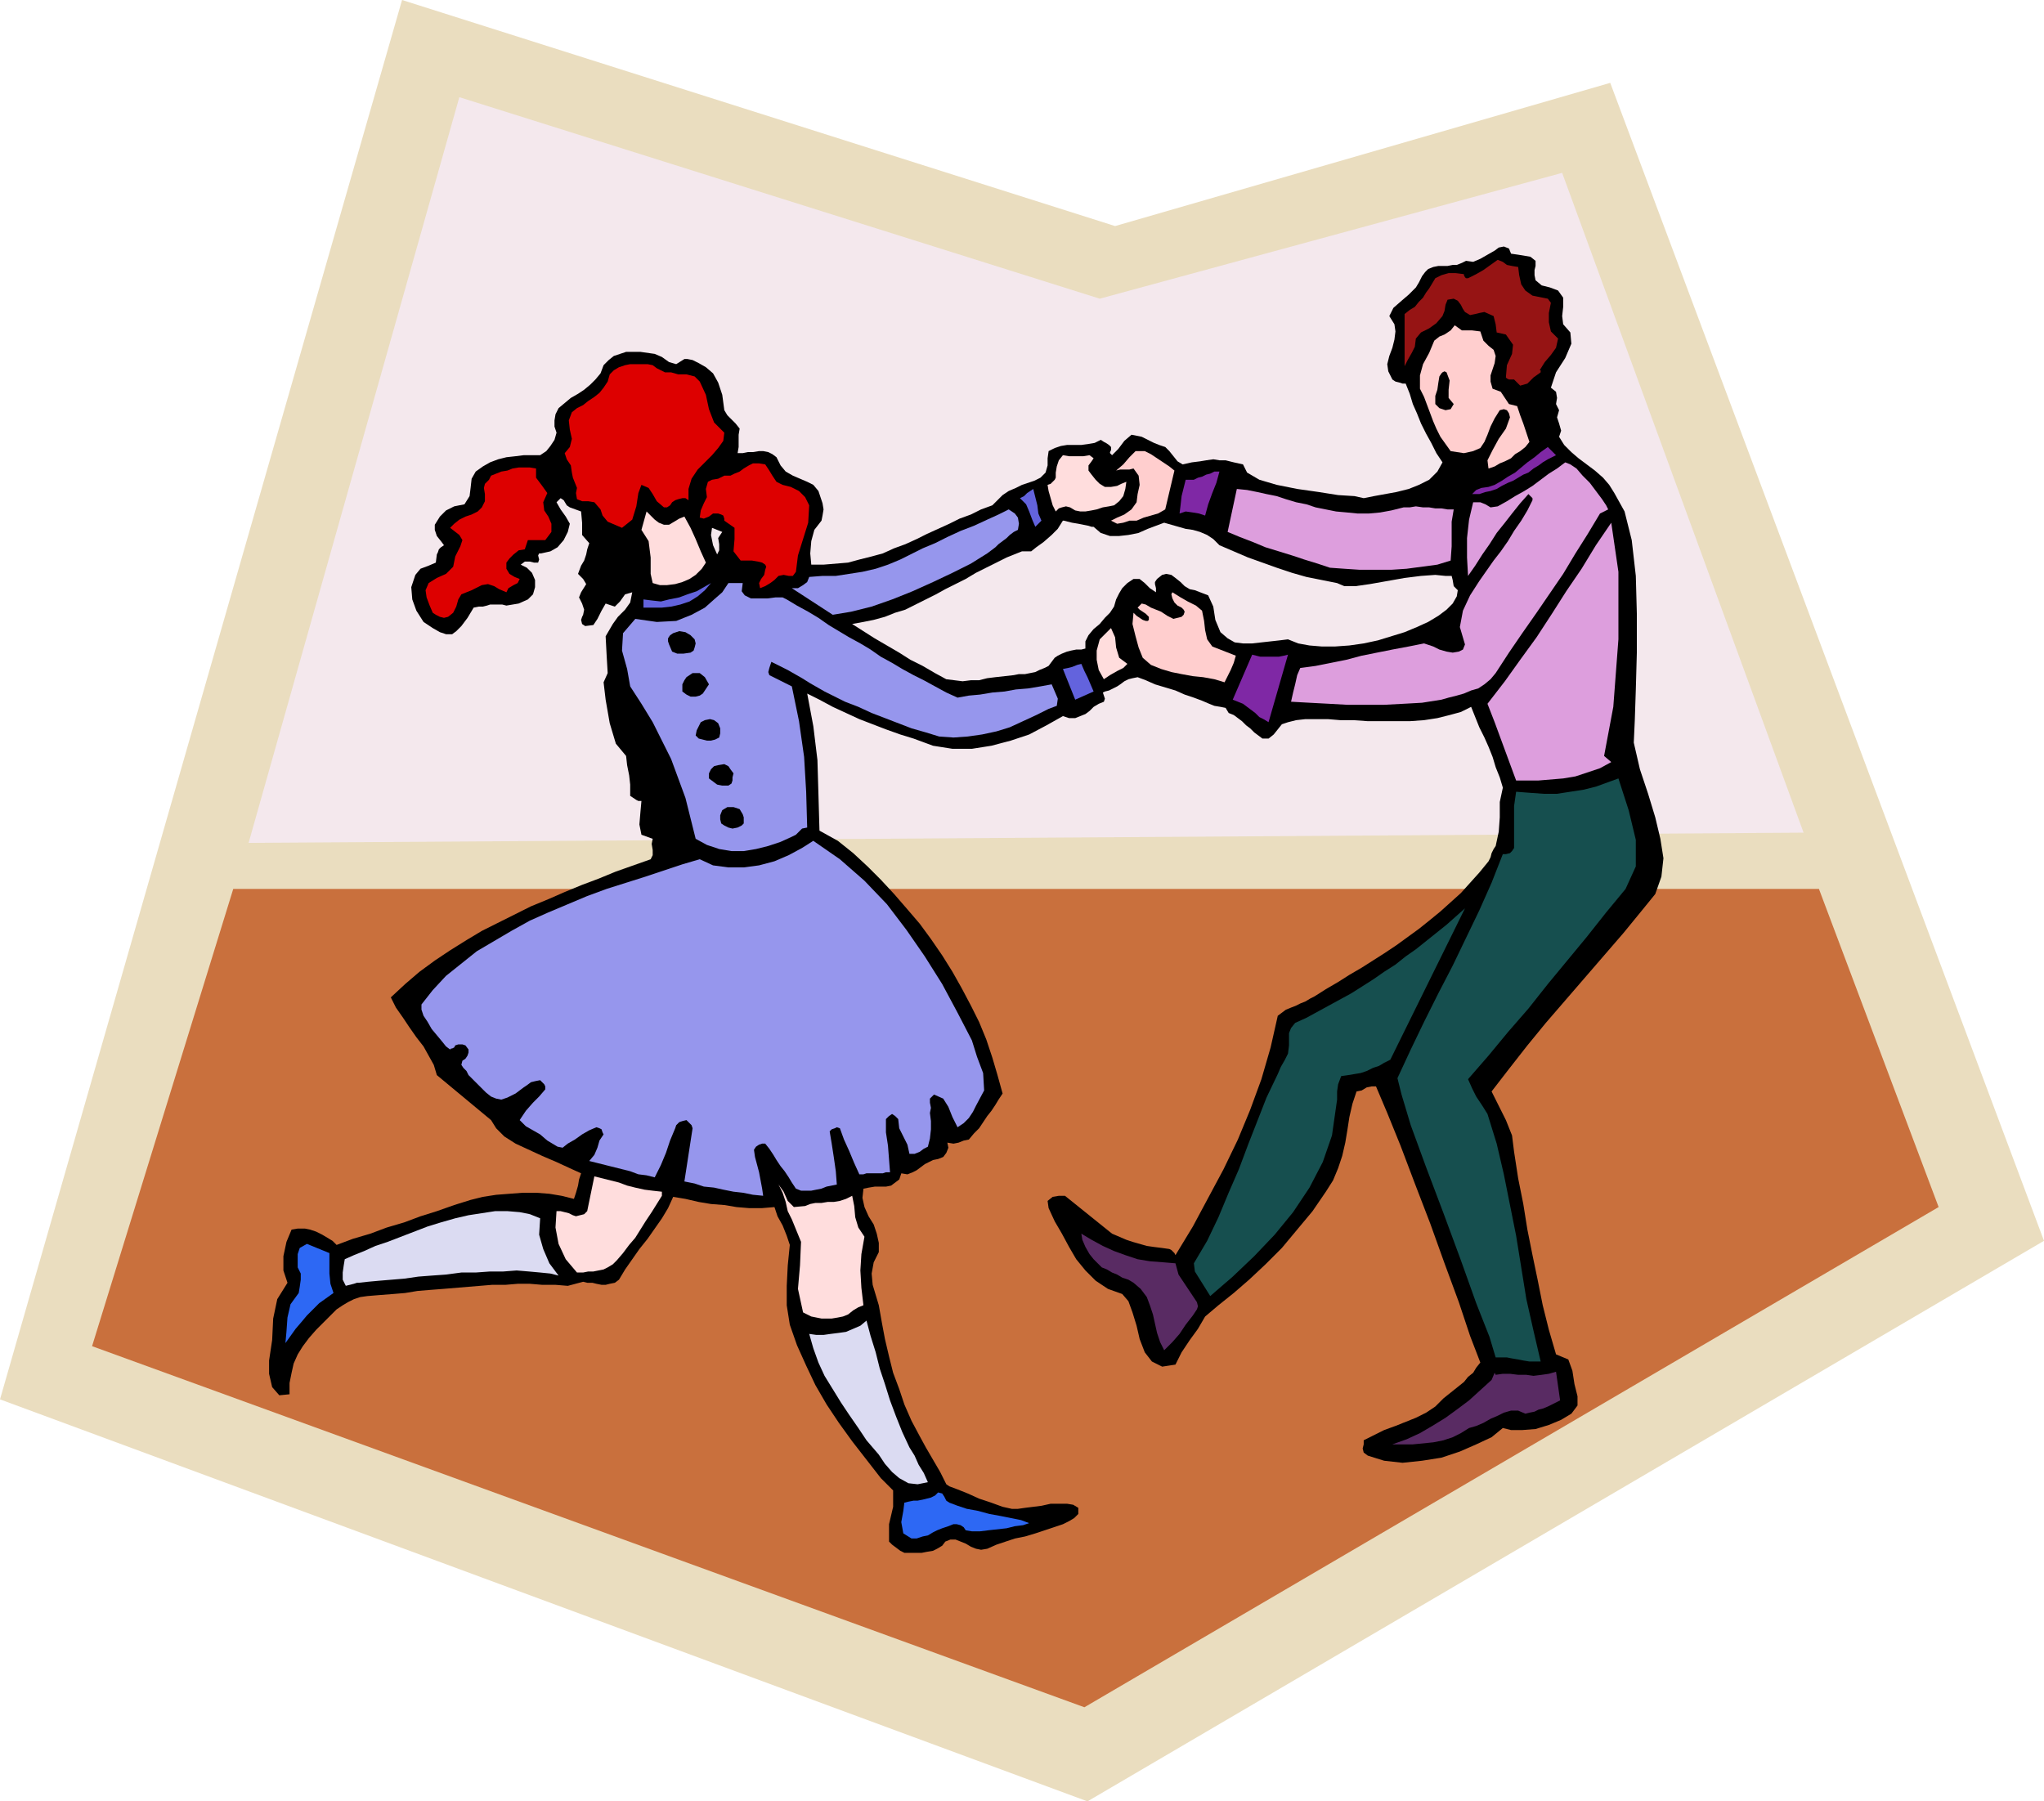 <svg xmlns="http://www.w3.org/2000/svg" fill-rule="evenodd" height="1.761in" preserveAspectRatio="none" stroke-linecap="round" viewBox="0 0 1998 1761" width="1.998in"><style>.pen1{stroke:none}.brush3{fill:#f4e8ed}.brush5{fill:#000}.brush7{fill:#ffcece}.brush8{fill:#d00}.brush9{fill:#7f28a5}.brush10{fill:#fdd}.brush11{fill:#dd9edd}.brush12{fill:#6363dd}.brush13{fill:#9696ed}.brush14{fill:#164f4f}.brush15{fill:#dbdbf2}.brush16{fill:#592b63}.brush17{fill:#2d68f4}</style><path class="pen1" style="fill:#eaddbf" d="m0 1368 1063 393 935-548L1574 81l-484 140L393 0 0 1368z"/><path class="pen1 brush3" d="M449 95 243 824l1520-10-236-645-452 123L449 95z"/><path class="pen1" style="fill:#c9703d" d="M228 869 90 1316l970 353 835-489-117-311H228z"/><path class="pen1 brush5" d="m1477 248 7 1 6 1 6 1 5 4v5l-1 4v5l1 5 6 5 8 2 8 3 5 7v9l-1 9 1 8 7 8 1 11-6 14-9 14-5 15 5 4 1 6-1 6 3 6-2 7 2 6 2 7-2 6 5 8 7 7 7 6 8 6 8 6 8 7 6 7 5 8 10 18 7 28 4 35 1 37v38l-1 36-1 30-1 22 6 26 8 24 7 23 5 21 3 19-2 18-6 17-13 16-18 22-19 22-19 22-19 22-19 22-18 22-18 23-17 22 7 14 7 14 6 15 2 16 4 26 5 25 4 25 5 25 5 24 5 25 6 24 7 24 12 5 4 11 2 13 3 12v9l-6 8-10 6-12 5-13 4-13 1h-11l-8-2-11 9-15 7-16 7-18 6-19 3-19 2-18-2-16-5-4-3-1-4 1-4v-4l10-5 10-5 11-4 10-4 10-4 10-5 9-6 8-8 5-4 5-4 5-4 5-4 4-5 5-4 3-5 4-5-10-26-11-33-14-38-14-39-15-39-14-37-13-32-11-26h-4l-5 1-5 3-5 1-4 12-3 13-2 13-2 12-3 13-4 12-5 12-7 11-13 19-15 18-15 18-16 16-16 15-15 13-15 12-13 11-7 12-8 11-8 12-6 12-13 2-10-5-7-9-5-13-3-13-4-13-4-11-6-7-14-5-12-8-10-10-9-11-7-12-7-13-7-12-6-13-1-7 5-4 6-1h6l46 37 7 3 7 3 6 2 7 2 7 2 7 1 8 1 7 1 2 1 2 2 1 1 1 2 17-28 15-28 15-28 14-29 12-29 11-30 9-31 7-31 4-3 4-3 5-2 5-2 4-2 5-2 5-3 4-2 11-7 12-7 11-7 12-7 11-7 11-7 12-8 11-8 11-8 10-8 11-9 10-9 10-9 9-10 9-10 9-11 2-4 1-4 2-4 2-3 3-14 1-14v-15l3-14-3-10-4-10-3-10-4-10-4-9-5-10-4-10-4-10-10 5-11 3-12 3-13 2-14 1h-41l-14-1h-13l-12-1h-22l-9 1-8 2-6 2-4 5-4 5-5 4h-6l-4-3-4-3-4-4-4-3-4-4-4-3-4-3-5-2-3-5-5-1-6-1-5-2-7-3-8-3-9-3-9-4-10-3-10-3-9-4-8-3-5 1-4 1-4 2-4 3-3 2-4 2-4 2-4 1-2 1 1 3 1 3-1 3-5 2-5 3-4 4-4 3-5 2-5 2h-6l-6-2-16 9-17 9-18 6-19 5-19 3h-19l-19-3-19-7-13-4-14-5-13-5-13-5-13-6-13-6-13-7-12-6 6 32 4 33 1 34 1 35 18 10 15 12 14 13 13 13 13 14 13 15 12 14 11 15 11 16 10 16 9 16 9 17 8 16 7 17 6 18 5 17 5 18-4 6-3 5-4 6-4 5-4 6-4 6-5 5-5 6-5 1-5 2-5 1-6-1 1 5-2 5-3 4-5 2-5 1-4 2-4 2-4 3-4 3-4 2-5 2-6-1-2 6-4 3-4 3-5 1h-11l-6 1-5 1-1 9 2 9 4 9 5 8 3 9 2 9v9l-5 10-2 11 1 11 3 10 3 10 3 17 3 16 4 17 4 16 6 16 5 15 7 16 8 15 6 11 7 12 7 12 6 12 3 2 8 3 10 4 11 5 12 4 11 4 9 2h6l7-1 8-1 8-1 9-2h16l6 1 5 3v6l-4 4-5 3-6 3-9 3-9 3-9 3-10 3-10 2-9 3-9 3-9 4-6 1-5-1-5-2-5-3-5-2-5-2h-5l-5 2-3 4-5 3-4 2-6 1-5 1h-17l-4-2-4-3-4-3-3-3v-17l4-17v-16l-12-12-14-18-14-18-13-18-12-18-11-19-9-19-9-20-7-20-3-19v-19l1-20 2-20-3-9-4-10-5-9-3-9-12 1h-13l-12-1-12-2-13-1-12-2-13-3-12-2-5 11-6 10-7 10-7 10-8 10-7 10-7 10-6 10-4 3-5 1-4 1h-4l-5-1-4-1h-5l-4-1-15 4-12-1h-13l-12-1h-12l-12 1h-13l-12 1-12 1-12 1-12 1-13 1-12 1-12 2-12 1-13 1-12 1-7 1-6 2-6 3-5 3-6 4-4 4-5 5-4 4-7 7-7 8-6 8-5 8-4 9-2 9-2 10v11l-10 1-7-8-3-13v-13l3-20 1-21 4-19 10-16-4-12v-14l3-14 5-12 6-1h7l5 1 6 2 6 3 5 3 5 3 4 4 16-6 17-5 16-6 17-5 16-6 16-5 17-6 16-5 12-3 13-2 13-1 13-1h13l13 1 12 2 12 3 2-6 2-7 1-6 2-6-11-5-13-6-14-6-13-6-13-6-11-7-8-8-5-8-53-44-3-10-5-9-5-9-7-9-7-10-6-9-7-10-5-10 14-13 14-12 15-11 15-10 16-10 15-9 16-8 16-8 16-8 17-7 16-7 17-7 16-6 17-7 17-6 17-6 2-4v-5l-1-6 1-5-11-4-2-10 1-12 1-11h-3l-2-1-3-2-3-2v-11l-1-9-2-10-1-9-10-12-6-20-4-23-2-17 4-9-1-17-1-19 7-12 5-7 7-7 5-7 2-10-7 2-5 7-5 5-9-3-4 7-4 8-4 6-8 1-3-2-1-4 1-3 1-2 1-5-2-6-3-6 2-5 5-8-3-5-5-5 3-8 3-5 2-6 1-5 2-6-7-8v-12l-1-11-11-4-3-2-3-5-3-2-4 4 4 7 5 7 4 7-2 8-4 8-6 7-7 4-9 2h-2l-1 2 1 4-1 3h-4l-4-1h-5l-4 3 6 3 5 5 3 7v7l-2 7-5 5-9 4-12 2-4-1h-12l-3 1-4 1h-4l-5 1-6 10-6 8-5 5-4 3h-6l-6-2-7-4-9-6-7-11-4-11-1-12 4-12 5-6 8-3 7-3 1-8 1-2 1-3 2-2 3-2-3-4-4-5-2-6v-5l5-8 6-6 8-4 10-2 5-8 1-8 1-9 4-7 7-5 7-4 8-3 8-2 9-1 8-1h16l6-4 4-5 4-6 2-7-2-6v-6l1-6 3-6 6-5 6-5 7-4 6-4 6-5 5-5 5-6 3-8 5-5 5-4 6-2 6-2h14l7 1 7 1 7 3 7 5 7 2 8-5h3l5 1 6 3 7 4 7 6 5 9 4 12 2 15 3 5 4 4 4 4 4 5-1 6v12l-1 6h5l5-1h5l6-1h4l5 1 4 2 4 3 4 8 5 6 7 4 7 3 7 3 6 3 5 6 3 9 1 3 1 6-1 6-1 5-7 9-3 11-1 12 1 11h12l12-1 12-1 11-3 12-3 11-3 11-5 11-4 11-5 10-5 11-5 11-5 10-5 11-4 10-5 11-4 5-5 5-5 6-4 7-3 6-3 6-2 6-2 6-3 5-5 2-7v-7l1-7 6-3 6-2 6-1h14l7-1 6-1 6-3 3 2 2 1 3 2 2 2v3l-1 2v1l2 2 6-6 6-8 7-6 10 2 6 3 6 3 5 2 6 2 4 4 4 5 4 5 5 3 9-2 8-1 6-1 7-1 6 1h6l8 2 9 2 4 8 12 7 17 5 20 4 21 3 19 3 16 1 9 2 10-2 11-2 11-2 12-3 10-4 10-5 8-8 5-9-6-9-5-10-5-9-5-10-4-10-4-9-3-10-4-10h-3l-3-1-4-1-3-2-4-8-1-7 2-8 3-8 2-8 1-8-1-7-5-8 4-8 8-7 7-6 7-7 3-5 3-6 3-4 3-3 5-2 5-1h9l5-1h4l5-2 4-2 7 1 7-3 7-4 7-4 4-3 5-1 5 2 2 5z"/><path class="pen1" style="fill:#961414" d="m1484 261 1 8 2 9 4 6 7 5 5 1 5 1 5 1 3 4-2 10v9l2 9 7 7-2 9-5 7-6 7-5 8h1v2l-7 5-6 6-7 2-6-6h-5l-2-1-1-1 1-12 5-11 1-9-7-10-9-2-1-8-2-8-9-4-5 1-4 1-5 1-5-3-2-3-2-4-3-4-4-2-6 1-2 5-1 6-2 5-6 7-7 5-8 4-5 6-1 8-3 6-4 7-3 6v-51l5-4 5-3 4-5 4-4 3-5 3-4 3-5 3-5 6-3 7-2h7l8 1v1l1 2 1 1h2l8-4 7-4 7-5 7-5 5 2 4 3 5 1 6 1z"/><path class="pen1 brush7" d="m1450 333 5 5 5 4 2 6-1 7-2 6-2 6v6l2 7 8 3 4 6 4 6 8 2 3 9 3 8 3 9 3 9-4 5-5 4-5 3-4 4-6 3-5 2-5 3-6 2-1-8 5-10 6-11 7-10 4-11-1-4-2-3-3-1-4 1-5 8-4 8-3 8-3 7-4 6-7 3-9 2-13-2-5-7-5-7-4-8-3-7-3-8-3-8-3-8-4-8v-13l3-11 6-11 5-12 5-4 5-2 6-4 4-5 7 5h10l8 1 3 9z"/><path class="pen1 brush8" d="m656 364 7 2h8l8 2 5 5 6 13 3 14 5 13 10 10-1 8-5 7-6 7-7 7-7 7-6 9-3 10v11l-3-2h-3l-4 1-3 1-3 2-2 3-3 2h-3l-7-6-4-7-4-6-7-3-3 8-2 13-4 13-10 8-14-6-5-6-2-6-6-7-6-1h-6l-5-2-1-6 1-5-2-5-2-5-1-5-1-7-4-6-2-6 5-6 2-8-2-9-1-9 3-8 5-4 6-3 5-4 6-4 5-4 4-5 4-6 2-7 4-4 5-3 6-2 5-1h17l5 1 4 3 4 2 4 2h6z"/><path class="pen1 brush5" d="m1421 395-3 5-5 1-6-2-4-4v-8l2-6 1-7 1-6 2-3 1-1 2-1 2 1 3 8-1 9v8l5 6z"/><path class="pen1 brush9" d="m1521 445-4 2-4 2-5 3-4 3-5 3-5 4-5 2-5 3-5 3-5 2-6 3-5 3-6 2-5 1-6 2h-7l4-4 5-2 7-1 6-2 7-4 6-4 7-4 6-5 6-5 7-5 6-5 7-5 8 8z"/><path class="pen1 brush7" d="m1143 456 5 4-9 38-7 4-7 2-7 2-7 3h-7l-6 2-6 1-6-3 6-3 7-3 7-5 5-7 1-8 2-9-1-9-5-7-4 1h-9l-4 1 7-6 6-7 6-6h9l6 3 6 4 6 4 6 4z"/><path class="pen1 brush10" d="m1065 445 4 3-2 3-3 4v5l3 4 4 5 4 4 5 3h6l6-1 4-2 5-2-1 7-2 7-4 5-5 4-5 1-6 1-6 2-5 1-6 1h-5l-5-1-5-3-4-1-4 1-3 1-3 3-3-6-2-7-2-7-1-6 3-1 2-2 2-2 1-2v-5l1-6 2-6 4-5 6 1h14l6-1z"/><path class="pen1 brush11" d="m1572 498-8 4-12 20-12 19-12 20-13 19-13 19-14 20-13 19-13 20-5 6-6 5-6 4-7 2-7 3-7 2-8 2-7 2-19 3-18 1-19 1h-36l-18-1-19-1-18-1 2-9 2-8 2-9 3-7 15-2 15-3 15-3 15-4 15-3 15-3 16-3 15-3 3 1 6 2 6 3 7 2 6 1 6-1 4-2 2-5-5-17 3-16 7-15 9-14 7-10 7-10 7-9 7-10 6-10 7-10 6-10 5-10v-2l-2-2-1-1-1-1-8 9-8 10-7 9-8 10-7 11-7 10-7 11-7 10-1-18v-19l2-18 4-17h7l5 2 5 3 7-1 9-5 8-5 9-5 8-5 8-6 8-6 8-5 8-6 5 2 6 4 6 7 7 7 6 8 6 8 4 6 2 4z"/><path class="pen1 brush8" d="m791 494-1 17-5 16-5 16-2 16-3 4h-4l-5-1-5 1-4 4-4 3-5 3-5 2-1-5 2-4 3-4 1-5 1-3-1-2-3-2-4-1-6-1h-11l-7-9 1-12v-11l-10-7v-2l-1-3-2-1-3-1h-5l-4 3-5 2-4-1 1-7 3-7 3-6-1-8 2-7 4-2 6-1 6-3h6l4-2 5-2 4-3 5-3 4-2h6l6 1 4 6 3 5 4 6 6 3 8 2 8 4 6 6 4 8zm-267-36v9l6 8 5 7-4 9 1 8 4 6 3 7v8l-6 8h-17l-3 9-6 1-5 4-4 4-3 4v6l3 5 5 3 5 2-2 4-4 2-5 3-2 4-7-3-5-3-6-2-6 1-6 3-4 2-5 2-5 2-3 5-2 7-3 6-5 4-4 1-4-1-4-2-3-2-3-7-3-8-1-7 3-7 8-5 9-4 7-7 2-10 5-10 2-6-3-5-9-7 4-4 5-4 6-3 6-2 6-3 4-4 3-6v-7l-1-6 1-4 4-4 2-4 5-2 5-2 6-1 5-2 6-1h11l6 1z"/><path class="pen1 brush9" d="m1192 461-3 11-4 10-4 11-3 11-6-2-6-1-7-1-6 2 1-8 1-9 2-8 2-8h8l4-2 4-1 4-2 4-1 4-2h5z"/><path class="pen1 brush12" d="m1010 478 2 8 2 8 1 8 3 7-6 6-3-7-3-8-3-7-6-6 4-2 3-3 3-2 3-2z"/><path class="pen1 brush11" d="M1372 496h6l6-1 7 1h6l6 1h6l6 1h6l-2 12v24l-1 14-13 4-15 2-15 2-15 1h-31l-15-1-14-1-12-4-13-4-12-4-13-4-13-4-12-5-13-5-12-5 9-42 10 1 10 2 9 2 10 2 9 3 10 3 10 2 9 3 10 2 10 2 11 1 10 1h11l11-1 11-2 12-3z"/><path class="pen1 brush13" d="m965 541-16 10-18 9-19 9-20 9-20 8-20 7-20 5-18 3-40-26h6l5-3 4-3 2-5 13-1h13l13-2 13-2 13-3 12-4 12-5 12-6 10-5 12-5 12-6 13-6 13-5 13-6 11-5 10-5 6 4 3 4 1 6-1 6-4 2-4 3-3 3-4 3-4 3-3 3-4 3-4 3z"/><path class="pen1 brush10" d="M649 513h5l5-3 5-3 5-2 6 11 5 11 5 12 5 11-4 6-6 6-6 4-7 3-7 2-8 1h-7l-7-2-2-9v-16l-2-16-7-11 5-18 4 4 4 4 4 3 5 2z"/><path class="pen1 brush3" d="m1138 511 7 2 7 2 7 2 7 1 7 2 7 3 6 4 6 6 14 6 14 6 14 5 14 5 15 5 14 4 15 3 15 3 7 3h11l14-2 17-3 17-3 16-2 14-1 10 1h6l1 4 1 6 4 4-1 6-4 7-6 6-8 6-10 6-11 5-12 5-13 4-13 4-14 3-14 2-14 1h-13l-12-1-11-2-10-4-8 1-9 1-9 1-9 1h-9l-8-1-7-4-7-6-5-12-2-13-5-11-13-5-5-1-5-3-4-4-5-4-4-3-5-1-4 1-5 4-2 3v2l1 4v4l-6-4-5-5-5-4h-6l-6 4-5 5-3 5-3 6-2 7-4 6-5 5-5 6-6 5-5 6-3 6v7l-4 1h-5l-5 1-4 1-5 2-4 2-3 2-3 4-3 4-4 2-5 2-4 2-5 1-5 1h-6l-5 1-9 1-9 1-8 1-8 2h-8l-8 1-8-1-8-1-11-6-12-7-12-6-11-7-12-7-12-7-11-7-11-7 11-2 10-2 11-3 10-4 10-3 10-5 10-5 10-5 9-5 10-5 10-5 10-6 10-5 10-5 10-5 10-4 5-2h9l5-4 7-5 8-7 6-6 5-8h1l4 1 4 1 6 1 5 1 5 1 3 1h2l7 6 9 3h9l9-1 10-2 9-4 8-3 8-3z"/><path class="pen1 brush11" d="m1568 739 7 6-11 6-12 4-12 4-12 2-12 1-12 1h-22l-7-19-7-19-7-19-7-18 17-22 15-21 16-22 15-23 14-22 15-22 14-23 15-22 7 48v66l-5 66-9 48z"/><path class="pen1 brush3" d="m706 520-4 6 1 6v6l-2 4-4-9-2-10 1-7 10 4z"/><path class="pen1 brush12" d="m695 570-6 7-7 6-8 5-9 3-9 2-9 1h-18v-8l8 1 9 1 8-2 10-2 8-3 9-3 7-4 7-4z"/><path class="pen1 brush13" d="m769 586 10 6 11 6 10 6 10 7 10 6 10 6 11 6 10 6 10 7 11 6 10 6 11 6 10 5 11 6 11 6 11 5 11-2 11-1 12-2 12-1 11-2 12-1 12-2 11-2 3 7 3 7-1 7-8 3-12 6-13 6-13 6-13 4-14 3-14 2-14 1-14-1-13-4-14-4-13-5-13-5-13-5-13-6-13-5-12-6-8-4-7-4-7-4-8-5-7-4-7-4-8-4-8-4-1 3-1 3-1 4 1 3 22 11 7 34 5 35 2 34 1 35-5 1-3 3-3 3-4 2-11 5-12 4-12 3-12 2h-12l-12-2-12-4-11-6-5-20-5-20-7-19-7-19-9-18-9-18-11-18-11-17-3-17-5-18 1-17 12-14 21 3 19-1 15-6 13-7 9-8 8-7 4-6 2-3h14l-1 8 3 4 6 3h16l8-1h7l4 2z"/><path class="pen1 brush7" d="m1175 597 2 10 1 9 2 9 5 7 23 9-2 7-3 7-3 6-3 6-10-3-11-2-10-1-11-2-10-2-10-3-10-4-8-7-4-10-3-11-3-12 1-11 3 3 3 2 3 2 3 1h2l1-1v-3l-3-3-3-2-3-2-2-2 4-4 4 1 5 3 5 2 5 2 6 4 6 3 8-2 2-2 1-3-1-2-2-2-4-2-3-3-2-4-1-4 1-2 8 5 7 4 8 4 6 5z"/><path class="pen1 brush10" d="m1102 649-4 4-6 3-7 4-6 4-5-9-2-10v-9l3-11 11-11 4 9 1 10 3 10 8 6z"/><path class="pen1 brush5" d="m679 625 1 4-1 4-1 3-3 2-7 1h-6l-5-2-3-7-1-3v-3l2-3 3-2 6-2 6 1 5 3 4 4z"/><path class="pen1 brush9" d="m1259 640-19 66-5-3-4-2-4-4-4-3-4-3-4-3-5-2-5-2 19-44 4 1 4 1h18l5-1 4-1z"/><path class="pen1 brush12" d="m1057 649 3 7 3 6 3 7 3 7-18 8-12-30 5-1 4-1 5-2 4-1z"/><path class="pen1 brush5" d="m693 669-2 3-2 3-2 3-3 2-4 1h-5l-4-2-4-3v-7l2-4 2-3 6-4h7l5 4 4 7zm11 43v5l-1 4-4 2-4 1h-4l-4-1-4-1-3-3 1-5 2-4 2-4 4-2 5-1 4 1 4 3 2 5zm13 44-1 4v3l-1 3-3 2h-6l-5-1-4-3-4-3v-5l2-4 3-3 4-1 6-1 4 2 2 3 3 4z"/><path class="pen1 brush14" d="m1582 761 10 31 7 29v26l-10 22-19 23-19 24-19 23-19 23-19 24-20 23-19 23-20 23 4 9 4 8 6 9 5 8 9 29 7 30 6 30 6 30 5 31 5 31 7 31 7 30h-11l-6-1-5-1-6-1-5-1h-11l-6-20-13-33-15-42-17-46-17-45-15-41-9-30-4-16 13-28 13-27 14-28 14-27 13-27 13-27 12-27 11-28h3l4-1 2-2 2-3v-41l2-14 13 1 14 1h13l13-2 13-2 12-3 11-4 11-4z"/><path class="pen1 brush5" d="m726 796 1 3v6l-2 2-4 2-5 1-4-1-4-2-3-2-1-4v-4l2-5 5-3h6l6 2 3 5z"/><path class="pen1 brush13" d="m950 1017 5 16 6 16 1 17-8 15-3 6-4 6-5 5-6 4-5-10-4-10-5-8-9-4-4 4v4l1 5-1 5 1 8v8l-1 9-2 8-4 2-4 3-5 2h-5l-2-9-4-8-4-8-1-9-3-3-3-2-3 2-3 3v13l2 13 1 13 1 13h-4l-3 1h-16l-3 1h-4l-5-11-5-12-5-11-4-11-3-1-2 1-3 1-2 2 2 12 2 13 2 14 1 13-5 1-5 1-5 2-5 1-5 1h-10l-5-2-4-6-3-5-4-6-4-5-4-6-3-5-4-6-4-5h-3l-3 1-3 2-2 3 1 7 4 15 3 16 1 7-10-1-10-2-9-1-10-2-9-2-10-1-9-3-10-2 8-52-1-3-1-1-2-2-2-2-4 1-3 1-3 3-1 3-5 12-4 12-5 12-6 12-8-2-8-1-8-3-8-2-8-2-8-2-8-2-8-2 5-6 3-7 2-7 4-6-1-2-1-3-2-1-3-1-7 3-7 4-7 5-7 4-5 4-5-1-5-3-5-3-7-6-7-4-7-4-6-6 6-9 7-8 6-6 6-7v-3l-1-2-2-2-2-2-5 1-4 1-4 3-3 2-4 3-4 3-4 2-4 2-6 2-5-1-5-2-5-4-4-4-5-5-4-4-4-4-2-4-3-3-2-3 1-4 3-2 2-3 1-3v-3l-3-4-3-1h-4l-3 1-1 2-2 1h-1l-1 1-4-3-4-5-5-6-5-6-4-7-4-6-2-6v-5l11-14 13-14 15-12 15-12 17-10 17-10 18-10 18-8 19-8 19-8 19-7 19-6 19-6 18-6 18-6 17-5 13 6 15 2h15l15-2 15-4 14-6 13-7 11-7 26 18 24 21 22 23 19 25 18 26 17 27 15 28 14 27z"/><path class="pen1 brush14" d="m1311 1052-3 8-1 7v8l-1 7-4 28-9 26-13 25-16 24-18 22-20 21-21 20-22 19-5-8-5-8-5-8-1-8 13-22 11-23 10-24 10-23 9-24 9-23 9-23 11-23 3-7 4-7 3-6 1-8v-12l2-5 4-5 11-5 11-6 11-6 11-6 11-6 11-7 11-7 10-7 11-7 10-8 10-7 10-8 10-8 10-8 9-8 9-8-73 148-6 3-5 3-6 2-6 3-6 2-6 1-6 1-7 1z"/><path class="pen1 brush10" d="M647 1165v4l-5 8-5 8-6 9-5 8-5 8-6 7-6 8-6 7-4 4-5 3-4 2-5 1-5 1h-5l-5 1h-6l-11-13-7-15-3-16 1-16h4l4 1 4 1 4 2 3 1 4-1 4-1 3-3 7-34 8 2 8 2 8 2 8 3 8 2 9 2 8 1 9 1zm140 14 5-2 5-1h6l6-1h6l6-1 6-2 6-3 2 10 1 11 3 10 6 9-3 17-1 16 1 17 2 17-5 2-5 3-5 4-5 2-5 1-6 1h-10l-5-1-5-1-4-2-4-2-5-23 2-23 1-23-9-22-4-8-2-9-3-9-4-8 5 7 4 9 6 6 11-1z"/><path class="pen1 brush15" d="m528 1191-1 16 4 14 6 14 9 12-8-2-10-1-11-1-12-1-13 1h-13l-14 1h-14l-15 2-14 1-13 1-14 2-12 1-12 1-11 1-9 1h-2l-3 1-4 1-4 1-3-6v-7l1-7 1-6 9-4 10-4 11-5 12-4 13-5 13-5 13-5 13-4 14-4 13-3 13-2 13-2h12l12 1 10 2 10 4z"/><path class="pen1 brush16" d="m1149 1235 3 11 6 9 6 9 6 9 1 4-1 3-2 3-2 3-7 9-6 9-7 8-8 8-4-8-3-9-2-9-2-9-3-9-3-8-6-8-7-6-5-3-6-2-5-3-5-2-5-3-5-2-4-4-4-4-4-5-4-7-3-7-1-6 10 6 11 6 11 5 11 4 12 4 12 2 13 1 12 1z"/><path class="pen1 brush17" d="m326 1264-7 5-7 5-6 6-6 6-5 6-6 7-5 7-5 7 1-11 1-14 3-13 8-11 1-6 1-7v-6l-3-6v-13l2-6 7-4 22 9v20l1 10 3 9z"/><path class="pen1 brush15" d="m889 1415 5 8 4 9 5 8 4 9-10 2-9-1-9-5-7-6-7-8-6-9-6-7-6-7-8-12-9-13-8-12-8-13-8-13-6-13-5-14-4-14 7 1h7l7-1 8-1 7-1 7-3 7-3 6-5 4 15 5 16 4 16 5 15 5 16 6 16 6 15 7 15z"/><path class="pen1 brush16" d="m1525 1369-4 2-4 2-4 2-5 2-4 1-4 2-5 1-4 1-7-3h-7l-7 2-6 3-7 3-7 4-7 3-7 2-8 5-8 4-9 3-10 2-10 1-10 1h-20l14-5 13-6 12-7 13-8 11-8 12-9 11-10 11-10 3-7 1 2 7-1h7l8 1h8l7 1 8-1 7-1 7-2 4 28z"/><path class="pen1 brush17" d="m928 1469 8 3 9 3 11 2 11 3 11 2 10 2 10 2 8 3-6 2-8 1-8 2-9 1-9 1-8 1h-8l-6-1-2-3-3-2-4-1h-3l-5 2-6 2-5 2-4 2-5 3-5 1-6 2h-5l-8-5-2-11 2-11 1-8 4-1 5-1h4l5-1 4-1 4-1 4-2 3-3 4 1 2 3 2 4 3 2z"/></svg>

